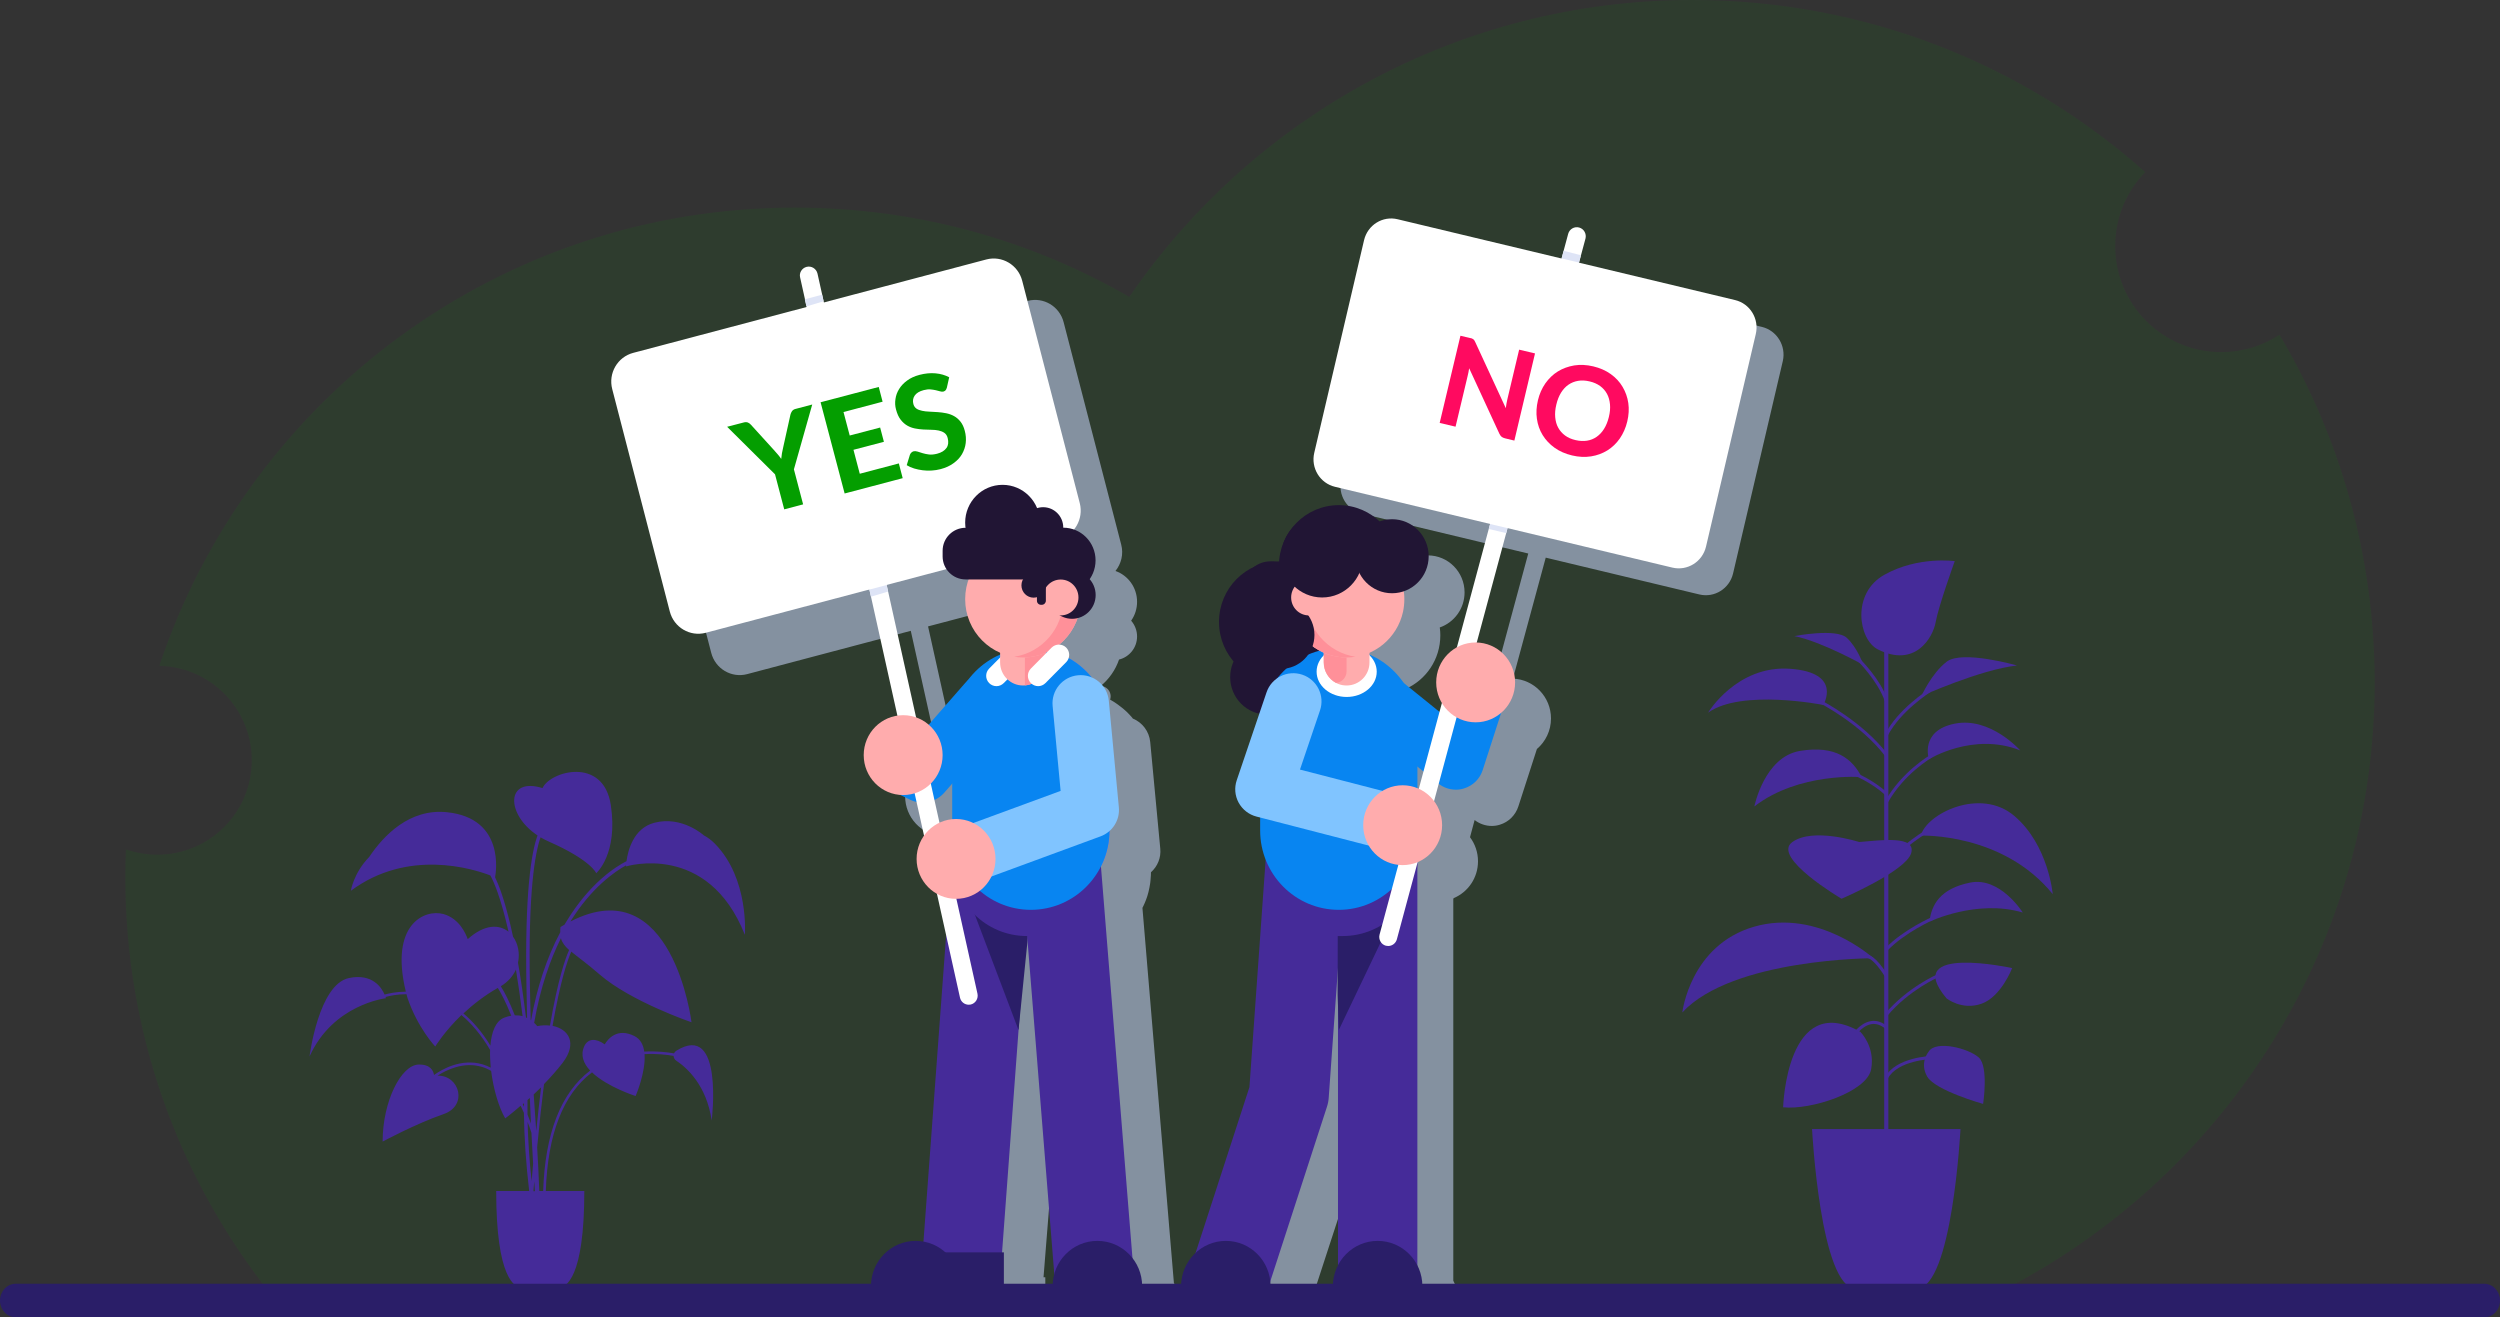 <?xml version="1.0" encoding="utf-8"?>
<!-- Generator: Adobe Illustrator 25.4.1, SVG Export Plug-In . SVG Version: 6.00 Build 0)  -->
<svg version="1.1" id="Ñëîé_1" xmlns="http://www.w3.org/2000/svg" xmlns:xlink="http://www.w3.org/1999/xlink" x="0px" y="0px"
	 viewBox="0 0 2661.2 1402.4" style="enable-background:new 0 0 2661.2 1402.4;" xml:space="preserve">
<rect x="0" y="0" width="2661.2" height="1402.4" fill="#333333" stroke="none"/>
<style type="text/css">
	.st0{opacity:9.000000e-02;fill:#049E00;}
	.st1{opacity:0.6;fill:#BEC9ED;}
	.st2{fill:#FFFFFF;}
	.st3{fill:#452B99;}
	.st4{fill:#596FFF;}
	.st5{fill:#2A1E68;}
	.st6{fill:#0885F1;}
	.st7{fill:#FFACAD;}
	.st8{fill:#FF9099;}
	.st9{fill:#211534;}
	.st10{fill:#80C4FF;}
	.st11{fill:#DEE4F6;}
	.st12{fill:#FF0A60;}
	.st13{fill:#049E00;}
</style>
<g>
	<g>
		<path class="st0" d="M167.5,909.8c55.5,0,100.5-45,100.5-100.5c0-54.8-43.9-99.3-98.4-100.5C263.9,425.3,531.2,221,846.3,221
			c129.6,0,251.1,34.6,355.8,95C1333,125.2,1552.6,0,1801.4,0c185.1,0,354,69.2,482.2,183.2c-19.8,20.3-32,48.1-32,78.7
			c0,62.3,50.5,112.9,112.9,112.9c22.9,0,44.2-6.8,62-18.5c64.3,108.4,101.3,235,101.3,370.2c0,278.6-156.8,520.5-387,642.4H281.4
			c-92.8-120.4-148-271.2-148-434.9c0-10,0.2-19.9,0.6-29.8C144.5,907.7,155.8,909.8,167.5,909.8z"/>
		<path class="st1" d="M1259.9,1395.7c0-11.3-3.9-21.7-10.3-29.9l-33.5-399.4c0.1-0.2,0.2-0.4,0.3-0.6c0.2-0.5,0.5-0.9,0.7-1.4
			c0.5-1.1,1-2.2,1.5-3.3c0.1-0.3,0.3-0.7,0.4-1c0.3-0.8,0.7-1.7,1-2.5c0.2-0.5,0.3-0.9,0.5-1.4c0.3-0.8,0.5-1.5,0.8-2.3
			c0.1-0.5,0.3-0.9,0.4-1.4c0.2-0.8,0.5-1.6,0.7-2.5c0.1-0.4,0.2-0.8,0.3-1.2c0.3-1.2,0.6-2.5,0.8-3.7c0-0.2,0.1-0.3,0.1-0.5
			c0.2-1.1,0.4-2.2,0.6-3.4c0.1-0.4,0.1-0.9,0.2-1.3c0.1-0.9,0.2-1.8,0.3-2.7c0.1-0.5,0.1-0.9,0.1-1.4c0.1-0.9,0.2-1.8,0.2-2.7
			c0-0.4,0.1-0.8,0.1-1.2c0.1-1.1,0.1-2.2,0.1-3.4c7-6.2,10.9-15.5,9.9-25.2l-10.7-113.4c-1.1-11.5-8.5-20.9-18.5-25
			c-0.2-0.3-0.4-0.5-0.6-0.8c-0.3-0.4-0.6-0.7-0.9-1.1c-0.5-0.6-1-1.1-1.5-1.6c-0.3-0.3-0.6-0.6-0.8-0.9c-1.9-2-3.8-3.9-5.9-5.6
			c-0.2-0.2-0.4-0.4-0.7-0.6c-0.6-0.5-1.3-1.1-2-1.6c-0.3-0.2-0.5-0.4-0.8-0.6c-0.7-0.5-1.4-1.1-2.1-1.6c-0.2-0.1-0.4-0.3-0.5-0.4
			c-2.4-1.8-5-3.4-7.6-4.9c-0.1,0-0.2-0.1-0.2-0.1c-0.2-0.1-0.4-0.2-0.6-0.4c1.3-3.8,0.4-8.2-2.7-11.3c-2-2-4.7-3.1-7.3-3.2
			c8.9-7.3,15.7-17,19.5-28.1c11-2.7,19.2-12.7,19.2-24.6c0-6.4-2.4-12.3-6.3-16.8c4-5.7,6.3-12.6,6.3-20.1c0-15.2-9.6-28.1-23-32.8
			c6.1-7.6,8.8-17.9,6.1-28.1l-61.3-236.8c-4.4-16.9-21.5-27-38.2-22.6L921.1,366l-6.8-30.6c-1.2-5.3-6.5-8.5-11.7-7.1h0
			c-4.9,1.3-8,6.3-6.8,11.2l5.2,23.2l-0.1,0l1.7,7.6l0.1,0l0.1,0.5l-184.6,48.8c-16.7,4.4-26.7,21.7-22.4,38.6l61.3,236.8
			c4.4,16.9,21.5,27,38.2,22.6l174.2-46.1l0,0l0,0l1.7,7.6l0,0l28.1,126.6c-20.3,3-35.8,20.7-35.8,42c0,22.3,17.1,40.6,38.7,42.3
			l10.9,5.3c2.1,1,4.4,1.8,6.6,2.3l8,35.9c-4.9,7-7.8,15.5-7.8,24.7c0,15.9,8.7,29.8,21.5,37.1l9.9,44.6l-24.2,308.2
			c-2.7-0.5-5.5-0.7-8.3-0.7c-26.3,0-47.6,21.6-47.6,48.2h52.4v0h84.5v0h4.6v-36h-1.9l17.5-219.1l9.6-95l28.5,337
			c-1.2,4.2-1.8,8.5-1.8,13.1h2.8v0h84.5v0H1259.9z M1048.8,888.3l8.9-10.2v38c-4.8,0.5-9.4,1.8-13.6,3.8l-5.4-24.1
			C1042.5,894.1,1046,891.5,1048.8,888.3z M1051.6,650c4.4,6.6,11.9,11,20.5,11h3.1c-2.3,6.6-3.6,13.6-3.6,21
			c0,25.6,15.3,47.5,37.1,57.1v2c-13.5,5.8-25.1,15-33.8,26.6c-1.2,1-2.3,2.1-3.3,3.2l-39,44.6c-3.9-3.3-8.5-6-13.4-7.7l-31.3-141
			L1051.6,650z"/>
		<path class="st2" d="M1127,574.2l-375.8,99.4c-16.7,4.4-33.8-5.7-38.2-22.6l-61.3-236.8c-4.4-16.9,5.6-34.2,22.4-38.6l375.8-99.4
			c16.7-4.4,33.8,5.7,38.2,22.6l61.3,236.8C1153.7,552.5,1143.7,569.8,1127,574.2z"/>
		<path class="st3" d="M761.1,898.2c-3.8-3.9-7.8-6.8-11.9-9l0,0c0,0-23.2-21.1-52.6-13.4c-22.4,5.8-28.2,29.8-29.7,40.9
			c-11.4,5.8-39.2,23.2-64.2,64.6c-0.6,1-1.2,2-1.8,3c-1.4,0.8-2.8,1.6-4.3,2.5c-0.2,2-0.3,3.9-0.2,5.6
			c-14.3,26.8-24.7,58.2-31.1,93.7c-0.1-0.1-0.3-0.2-0.4-0.3c-0.3-11.4-0.6-23.2-0.8-35.4c-2-100.9,5.4-142.3,11.3-159.1
			c2.7,1.6,5.5,3,8.5,4.4c45.3,19.9,50.8,33.8,50.8,33.8s23.4-20.4,15.5-72.5c-7.9-52.1-64.6-36.1-72.7-18.1
			c-39.3-12.2-39.3,27.9-5.3,50.4c-6.5,17.9-13.7,60.3-11.8,161.1c0.2,11.5,0.5,22.5,0.7,33.2c-0.4-0.2-0.8-0.4-1.2-0.5
			c-2.8-22.7-5.6-42-8.5-58.3c2.2-10.1,0-20.4-5.3-27.8c-0.9-4.3-1.8-8.3-2.7-12.1c-6.4-27.1-12.3-42.6-16.4-51.1
			c0.8-4,11.1-62.7-51.1-69.2c-40.1-4.2-67.7,25-82.8,47.5c-16.8,17.3-19.6,36.1-19.6,36.1c60.7-45.1,129.7-23.5,148.5-16.3
			c3.9,7.2,10.7,23.1,18.2,55c0.4,1.6,0.7,3.2,1.1,4.9c-9.8-7.9-25.4-8.3-43.4,7.9c-2.2-6.2-9.2-22-25.8-26.7
			c-20.2-5.6-57.5,11-40.1,82.6c-10.4,0.1-18.4,1.9-22.6,3.1c-3.2-7.5-13.1-22.8-37.9-17.6c-32.4,6.7-42,83.5-42,83.5
			c25-55.6,81.3-62,81.3-62s-0.1-0.5-0.4-1.3c4.1-1.2,12.1-3,22.3-3c0.3,1.2,0.7,2.5,1,3.8c10.9,32.2,29.6,51.9,29.6,51.9
			s9.5-15.7,27.9-33.5c10.4,8.7,20.8,20.7,30.5,37.1c-0.2,6,0.1,12.4,0.7,18.9c-2.9-1.5-5.9-2.7-9-3.6c-22.4-6.5-43,5.4-51.4,11.4
			c-0.7-4.5-3.8-11.4-16.4-11.1c-18.5,0.4-38.3,39-38.3,82c0,0,35.2-19,65-29.3c26-9,17-41.3-6.5-40.9c9.1-5.9,27.4-15.1,46.9-9.4
			c3.5,1,6.9,2.5,10.1,4.3c2.4,19.4,8.2,39,15,50.6c0,0,6.8-5.1,16.4-13.4c1.2,2.4,2.4,4.9,3.5,7.5c0.3,26.3,2.2,54.1,5.6,83.2
			h-35.1c0,92.6,19.4,103.4,28.4,103.4c9,0,18.5,0,18.5,0s9.6,0,18.5,0c9,0,28.4-10.8,28.4-103.4H581c2-60.6,18.5-103.1,49.2-126.3
			c16.2,15.6,46.4,25.2,46.4,25.2s11-25.3,9.5-44.6c12.7-0.7,23.7,0.6,30.9,1.9c0.1,1.9,1,3.8,2.8,5c11.6,7.7,32.3,26.4,37.8,63.8
			c0,0,13.2-105.9-37.7-74.3c-1.1,0.7-1.9,1.7-2.4,2.8c-7.4-1.3-18.7-2.6-31.7-1.9c-1-7.2-4.1-13.4-10.6-16.6
			c-17.9-8.9-27.7,2.6-31.5,8.9c-9.6-6.9-18-6.3-21.8,2.1c-4.3,9.6-0.7,18.3,6.3,25.8c-31.2,23.8-48,66.9-50,128.2h-2.9h-1.2
			c-0.7-16.3-1.4-31.8-2.3-46.6c2.4-25.2,4.8-47.5,7.3-67.2c6.9-7.1,13.8-14.8,19.8-22.6c16.3-21.5,6-36-10.7-39.4
			c8.3-47.9,15.9-69.9,19.9-79c6.7,5.6,16.6,12.5,30.3,24.4c33.1,28.7,97.7,50.8,97.7,50.8S716,924.9,607.2,980.9
			c22.5-36.3,47.5-53.3,59.3-59.8c-0.1,0.8-0.1,1.2-0.1,1.2s87-26.9,126.5,72.8C792.9,995.1,797.6,935.5,761.1,898.2z M569.4,1268
			h-1.6c0.3-3.6,0.6-7.1,0.9-10.6C568.9,1261.1,569.1,1264.7,569.4,1268z M561.5,1171c0.8-0.7,1.7-1.5,2.5-2.3
			c0.4,9.6,0.8,18.7,1.2,27.3c-1.2-3.3-2.4-6.5-3.7-9.6C561.4,1181.3,561.4,1176.1,561.5,1171z M556.3,1081.7
			c-2.5-0.7-5.3-1-8.3-0.9c-5.8-14.8-10.9-24.6-14.9-31c7.8-4.7,13.1-11,16.1-17.7C551.6,1046.4,553.9,1062.8,556.3,1081.7z
			 M493.3,1078.8c9.8-9.2,22.1-18.9,36.6-27.2c3.8,6.1,8.7,15.4,14.3,29.6c-2.4,0.4-4.8,1-7.5,2.1c-9,3.5-13.5,15.1-14.7,29.7
			C512.9,1098.1,503.1,1087,493.3,1078.8z M557.8,1174.3c0,1.3,0,2.6,0,3.9c-0.4-0.9-0.9-1.8-1.3-2.7
			C556.9,1175.1,557.4,1174.7,557.8,1174.3z M565.7,1205.8c0.6,12.1,1.2,23.1,1.8,33c-0.5,6-1.1,12.2-1.6,18.5
			c-2.4-22.5-3.8-43.5-4.3-63.1C563.1,1197.9,564.4,1201.8,565.7,1205.8z M568.1,1165c2.6-2.4,5.2-5,7.9-7.6
			c-1.7,14.2-3.5,29.6-5.2,46.5C569.9,1190.2,569,1177.3,568.1,1165z M585.4,1091.7c-4.3-0.5-8.9-0.4-13.5,0.6
			c-0.8-1-1.9-2.2-3.3-3.5c6.7-38.3,17.3-67.7,28.5-90.1c1.3,4.8,4.1,8.4,8.7,12.6C601.8,1020.2,594,1042.1,585.4,1091.7z"/>
		<g>
			<path class="st3" d="M2044.7,889.5c0,0,87.2-3.4,140.4,62.3c0,0-4.5-52.3-40.8-83.2C2108.1,837.6,2050.4,866.3,2044.7,889.5z"/>
			<path class="st3" d="M1994.2,1020c0,0-149.8,0-203.4,57.7c0,0,8.3-71.7,76.6-91.3C1935.7,966.8,1994.2,1020,1994.2,1020z"/>
			<path class="st3" d="M2053.3,808.2c0,0,47.2-29.3,97.2-9.4c0,0-31.8-36-69.6-28.5C2043.1,777.8,2053.3,808.2,2053.3,808.2z"/>
			<path class="st3" d="M1940.8,750.4c0,0-86.9-17.3-122.6,8.2c0,0,30.6-50.7,87.2-46.7S1940.8,750.4,1940.8,750.4z"/>
			<path class="st3" d="M2045.3,741c0,0,62.7-28.3,101.8-32.6c0,0-58.2-16.7-74.8-4.1C2055.8,717,2045.3,741,2045.3,741z"/>
			<path class="st3" d="M1983.5,707.8c0,0-44.7-25-73.4-30.7c0,0,44.2-8.6,55.7,1.8C1977.3,689.4,1983.5,707.8,1983.5,707.8z"/>
			<path class="st3" d="M2053.9,981.1c0,0,50.7-24.3,99.3-9.7c0,0-24.1-38.4-56-31.9C2065.2,945.9,2055.9,963.2,2053.9,981.1z"/>
			<path class="st3" d="M1981.7,827.2c0,0-66.5-5.5-114.2,31.2c0,0,10.5-52.8,48.7-59.1S1972,808.2,1981.7,827.2z"/>
			<path class="st3" d="M1980.2,1098.3c0,0,16.1,15.6,11.6,39.9c-4.5,24.3-64.3,43.6-93.7,40.5
				C1898.1,1178.7,1901.8,1053.9,1980.2,1098.3z"/>
			<path class="st3" d="M2072,1062.7c0,0,16.4,13.2,37.4,5.7c20.9-7.5,32.5-37.9,32.5-37.9S2023.2,1004.6,2072,1062.7z"/>
			<path class="st3" d="M2052.9,1119.6c0,0-10,11.9-1.3,26.6c8.7,14.7,59.4,28.9,59.4,28.9s6-39.4-4.5-49.3
				C2095.9,1116,2060.4,1106.8,2052.9,1119.6z"/>
			<path class="st3" d="M1979,896.3c23.2-1.9,61-7.2,55.4,11.9c-5.6,19.1-74.1,48.5-74.1,48.5s-74.7-44-52.6-60.2
				C1929.7,880.3,1979,896.3,1979,896.3z"/>
			<path class="st3" d="M1998.8,691.2c-20.4-10.4-28.5-59.7,7.3-79.5c35.8-19.9,74.7-14.4,74.7-14.4s-17.3,47.9-20.3,64.9
				C2057.5,679,2038.4,711.3,1998.8,691.2z"/>
			<g>
				<rect x="2005.7" y="686.9" class="st3" width="4.4" height="541.2"/>
			</g>
			<g>
				<path class="st3" d="M2006.6,804.7c-26.2-34.4-69.9-56.5-70.3-56.7l1.5-2.9c0.4,0.2,44.7,22.7,71.4,57.7L2006.6,804.7z"/>
			</g>
			<g>
				<path class="st3" d="M2009.4,1148.3l-2.9-1.5c11.5-21.5,48.5-22.7,50.1-22.8l0.1,3.3C2056.3,1127.3,2019.9,1128.5,2009.4,1148.3
					z"/>
			</g>
			<g>
				<path class="st3" d="M1973.1,1105.2l-2.8-1.7c0.3-0.6,8.5-14.3,21-16.5c6-1.1,12,0.8,17.7,5.5l-2.1,2.5c-4.9-4-10-5.7-15-4.8
					C1980.9,1092.2,1973.2,1105.1,1973.1,1105.2z"/>
			</g>
			<g>
				<path class="st3" d="M2006.5,1039.5c-12.1-19-18-19.5-18.1-19.5c0.1,0,0.1,0,0.1,0l-0.2-3.3c1.2-0.1,7.9,0.5,21,21
					L2006.5,1039.5z"/>
			</g>
			<g>
				<path class="st3" d="M2009.2,1081.1l-2.5-2.1c23.8-28.1,55.4-41.7,55.7-41.9l1.3,3C2063.4,1040.2,2032.4,1053.6,2009.2,1081.1z"
					/>
			</g>
			<g>
				<path class="st3" d="M2009.4,783.2l-2.9-1.5c14-27.1,45.5-47,46.8-47.9l1.7,2.8C2054.7,736.8,2023,756.9,2009.4,783.2z"/>
			</g>
			<g>
				<path class="st3" d="M2009.4,854.6l-2.9-1.6c18.1-31.9,47.9-49.1,48.2-49.3l1.6,2.8C2056,806.6,2027,823.4,2009.4,854.6z"/>
			</g>
			<g>
				<path class="st3" d="M2006.8,846.3c-14.2-13.2-33.8-21.3-34-21.4l1.2-3c0.8,0.3,20.4,8.4,35,22L2006.8,846.3z"/>
			</g>
			<g>
				<path class="st3" d="M2009.4,926.1l-2.9-1.5c13.2-24.9,46.8-42.9,48.2-43.7l1.5,2.9C2055.9,884,2022.1,902.1,2009.4,926.1z"/>
			</g>
			<g>
				<path class="st3" d="M2009.1,1011.9l-2.4-2.3c19.5-20.3,50.3-33.6,50.6-33.8l1.3,3C2058.4,979,2028.2,992.1,2009.1,1011.9z"/>
			</g>
			<path class="st3" d="M2086.9,1201.9h-79h-79c0,0,8.8,169.8,46.7,169.8h32.3h32.3C2078.1,1371.7,2086.9,1201.9,2086.9,1201.9z"/>
			<g>
				<path class="st3" d="M2006.4,746.4c-8-22.2-28.8-42.7-29-42.9l2.3-2.3c0.9,0.9,21.6,21.2,29.8,44.1L2006.4,746.4z"/>
			</g>
		</g>
		<path class="st1" d="M1875.6,348l-359.1-86c-16-3.8-32,6.2-35.8,22.3l-53,226.3c-3.8,16.2,6.1,32.4,22.1,36.2l177,42.4l-37.3,138
			c-13.4,7.1-22.5,21.3-22.5,37.6c0,8.2,2.3,15.9,6.3,22.4l-2.5,9.3l-38.4-31c-9-13.2-21.6-23.8-36.3-30.1v-2
			c21.8-9.5,37.1-31.5,37.1-57.1c0-2.9-0.2-5.7-0.6-8.4c15.3-5.3,26.4-20,26.4-37.3c0-21.8-17.5-39.4-39-39.4
			c-4.6,0-9.1,0.8-13.2,2.3c-11.4-10.8-26.7-17.4-43.5-17.4c-33.7,0-61.3,26.4-63.6,59.9c-0.1,0-0.1,0-0.2,0c-1.7,0-3.5,0.1-5.2,0.2
			c-1.2-0.1-2.4-0.2-3.6-0.2c-6.4,0-12.3,2.1-17.1,5.6c-22.3,10-37.8,32.6-37.8,58.9c0,16.1,5.9,30.8,15.5,42.1
			c-2.3,5.1-3.6,10.8-3.6,16.7c0,19.1,13.3,35.1,31.1,39l-23.9,70.5c-2.7,8-2,16.7,2,24.2c4,7.4,10.8,12.8,18.9,14.9l3.8,1v13.5
			c0,11.3,2.2,22,6.1,31.9l-17.2,241.4l-50.2,153.7c-9.6,8.8-15.7,21.6-15.7,35.7h85.8l6.6,2.2l0.7-2.2h2.3c0-2-0.1-3.9-0.4-5.8
			l52.8-161.9c1.1-3.3,1.8-6.8,2-10.3l9.8-137.8l0,28.5l0.3,10.6v254.9c-3.4,6.6-5.4,14.2-5.4,22.2h5.4v0h84.5v0h5.4
			c0-8-1.9-15.6-5.4-22.2V957.2l0.3-1.1c15.3-6.4,26-21.5,26-39.3c0-9.6-3.2-18.5-8.5-25.6l4.9-18.3c5.3,4.1,11.7,6.3,18.2,6.3
			c2.9,0,5.8-0.4,8.6-1.3c9.4-2.8,16.8-10.2,19.8-19.6l19.7-61c9.2-7.8,15-19.5,15-32.5c0-22.9-18-41.6-40.5-42.4l34.9-128.8
			l163.6,39.2c16,3.8,32-6.2,35.8-22.3l53-226.3C1901.4,368.1,1891.5,351.9,1875.6,348z"/>
		<path class="st4" d="M1123.2,694.3c-33.6,11-57.9,42.9-57.9,80.5v109c0,37.6,24.3,69.5,57.9,80.5c33.6-11,57.9-42.9,57.9-80.5
			v-109C1181.1,737.2,1156.8,705.3,1123.2,694.3z"/>
		<polygon class="st3" points="1064,1369.1 979.5,1369.1 1016.1,874.6 1100.7,874.6 		"/>
		<polygon class="st5" points="1094.3,996.4 1098.3,977.7 1034.2,964.4 1084.2,1096.5 		"/>
		<path class="st3" d="M1013.6,895.6h99.7v100.8h-20.1c-43.9,0-79.6-35.6-79.6-79.6V895.6z"/>
		<g>
			<path class="st6" d="M982.1,854.4c-4.4,0-8.9-1-13.1-3l-28.4-13.8c-14.9-7.2-21.2-25.2-13.9-40.2c7.2-14.9,25.2-21.2,40.2-13.9
				l7.8,3.8l52.9-60.5c10.9-12.5,29.9-13.8,42.4-2.9c12.5,10.9,13.8,29.9,2.9,42.4l-68,77.8C998.8,850.8,990.5,854.4,982.1,854.4z"
				/>
		</g>
		<polygon class="st3" points="1207.9,1369.1 1123.3,1369.1 1083.6,874.6 1168.1,874.6 		"/>
		<g>
			<g>
				<path class="st6" d="M1097.3,968.5c-46.2,0-83.7-37.9-83.7-84.7v-109c0-46.8,37.5-84.7,83.7-84.7c46.2,0,83.7,37.9,83.7,84.7
					v109C1181.1,930.6,1143.6,968.5,1097.3,968.5z"/>
			</g>
		</g>
		<g>
			<path class="st2" d="M1060.7,730.4c-2.8,0-5.6-1.1-7.7-3.2c-4.3-4.3-4.3-11.2-0.1-15.5l22.1-22.3c4.3-4.3,11.2-4.3,15.5-0.1
				c4.3,4.3,4.3,11.2,0.1,15.5l-22.1,22.3C1066.3,729.3,1063.5,730.4,1060.7,730.4z"/>
		</g>
		<g>
			<g>
				<path class="st7" d="M1113.3,686.6v18.5c0,12.9-9.8,23.5-22.3,24.5c-0.7,0.1-1.3,0.1-2,0.1c-13.5,0-24.4-11-24.4-24.6v-18.5
					c0-13.6,10.9-24.6,24.4-24.6C1102.4,662,1113.3,673,1113.3,686.6z"/>
			</g>
		</g>
		<path class="st8" d="M1113.3,690.2v14.9c0,12.9-9.8,23.5-22.3,24.5v-39.4H1113.3z"/>
		<ellipse class="st7" cx="1088.9" cy="637.8" rx="61.5" ry="62.1"/>
		<path class="st8" d="M1088.9,575.7c-3.2,0-6.3,0.3-9.3,0.8c29.5,4.5,52.2,30.2,52.2,61.3s-22.6,56.8-52.2,61.3
			c3,0.5,6.1,0.8,9.3,0.8c33.9,0,61.5-27.8,61.5-62.1C1150.4,603.5,1122.9,575.7,1088.9,575.7z"/>
		<g>
			<path class="st2" d="M1105.1,730.4c-2.8,0-5.6-1.1-7.7-3.2c-4.3-4.3-4.3-11.2-0.1-15.5l22.1-22.3c4.3-4.3,11.2-4.3,15.5-0.1
				c4.3,4.3,4.3,11.2,0.1,15.5l-22.1,22.3C1110.7,729.3,1107.9,730.4,1105.1,730.4z"/>
		</g>
		<path class="st5" d="M974.7,1320.9c-26.3,0-47.6,21.6-47.6,48.2h95.3C1022.3,1342.5,1001,1320.9,974.7,1320.9z"/>
		<path class="st5" d="M1168.1,1320.9c-26.3,0-47.6,21.6-47.6,48.2h95.3C1215.8,1342.5,1194.5,1320.9,1168.1,1320.9z"/>
		<ellipse class="st9" cx="1131.8" cy="596.5" rx="34.4" ry="34.8"/>
		<path class="st9" d="M1116.1,616.8h-88.2c-13.6,0-24.5-11-24.5-24.5v-6c0-13.6,11-24.5,24.5-24.5h88.2V616.8z"/>
		<ellipse class="st9" cx="1110.4" cy="561.5" rx="21.4" ry="21.6"/>
		<ellipse class="st9" cx="1141.2" cy="633.4" rx="25.1" ry="25.3"/>
		<ellipse class="st7" cx="1129.1" cy="636" rx="18.9" ry="19.1"/>
		<g>
			<path class="st10" d="M1019.2,944.4c-12.2,0-23.7-7.5-28.2-19.7c-5.7-15.6,2.2-32.9,17.8-38.6l120.2-44.2l-8.5-90.4
				c-1.6-16.5,10.6-31.2,27.1-32.7c16.5-1.5,31.2,10.6,32.7,27.1l10.7,113.4c1.3,13.6-6.7,26.3-19.5,31l-141.9,52.2
				C1026.1,943.8,1022.6,944.4,1019.2,944.4z"/>
		</g>
		<path class="st9" d="M1109,643.8h-0.9c-2.4,0-4.3-1.9-4.3-4.3v-22.7h9.5v22.7C1113.3,641.8,1111.4,643.8,1109,643.8z"/>
		<rect x="992.2" y="1333.1" class="st5" width="76.4" height="36"/>
		<ellipse class="st9" cx="1100.3" cy="623.1" rx="13" ry="13.1"/>
		<path class="st2" d="M858.5,284.1L858.5,284.1c-4.9,1.3-8,6.3-6.8,11.2l170.2,766.7c1,4.5,4.9,7.5,9.3,7.5c0.7,0,1.4-0.1,2.1-0.2
			c5.1-1.2,8.3-6.3,7.2-11.5L870.2,291.2C869,286,863.7,282.7,858.5,284.1z"/>
		<ellipse class="st7" cx="961.4" cy="803.8" rx="42" ry="42.5"/>
		<ellipse class="st7" cx="1017.7" cy="914.3" rx="42" ry="42.5"/>
		<ellipse class="st9" cx="1067.2" cy="556.3" rx="39.8" ry="40.2"/>
		<g>
			<path class="st3" d="M1349.9,1371l-80.8-26.3l60.9-187.5l18.2-255.2l84.8,6l-18.6,260.4c-0.2,3.4-0.9,6.8-2,10.1L1349.9,1371z"/>
		</g>
		<ellipse class="st9" cx="1425.1" cy="602.1" rx="63.7" ry="64.4"/>
		<ellipse class="st9" cx="1361.3" cy="662" rx="63.7" ry="64.4"/>
		<ellipse class="st9" cx="1349" cy="720.8" rx="39.5" ry="39.9"/>
		
			<rect x="1424.3" y="874.6" transform="matrix(-1 -1.224647e-16 1.224647e-16 -1 2933.059 2243.674)" class="st3" width="84.5" height="494.4"/>
		<polygon class="st5" points="1423.9,1059.2 1424,977.7 1488.2,964.4 1425.1,1096.5 		"/>
		<path class="st3" d="M1508.8,895.6h-99.7v100.8h20.1c43.9,0,79.6-35.6,79.6-79.6V895.6z"/>
		<g>
			<path class="st6" d="M1549.8,840.6c-6.8,0-13.5-2.3-18.9-6.7l-79.3-64c-12.9-10.4-14.9-29.4-4.5-42.3
				c10.4-12.9,29.4-14.9,42.3-4.5l45.2,36.5l12.6-39.2c5.1-15.8,22-24.5,37.8-19.4c15.8,5.1,24.5,22,19.4,37.8l-26.1,80.9
				c-3,9.4-10.5,16.8-20,19.6C1555.5,840.2,1552.7,840.6,1549.8,840.6z"/>
		</g>
		<g>
			<path class="st6" d="M1425.1,968.5c46.2,0,83.7-37.9,83.7-84.7v-109c0-46.8-37.5-84.7-83.7-84.7s-83.7,37.9-83.7,84.7v109
				C1341.3,930.6,1378.8,968.5,1425.1,968.5z"/>
		</g>
		<ellipse class="st2" cx="1433.5" cy="715" rx="32" ry="26.9"/>
		<g>
			<g>
				<path class="st7" d="M1409.1,686.6v18.5c0,9.5,5.3,17.7,13,21.8c2.8,1.5,6,2.5,9.3,2.7c0.7,0.1,1.3,0.1,2,0.1
					c13.5,0,24.4-11,24.4-24.6v-18.5c0-13.6-10.9-24.6-24.4-24.6c-11.5,0-21.1,8.1-23.7,18.9
					C1409.3,682.7,1409.1,684.6,1409.1,686.6z"/>
			</g>
		</g>
		<path class="st8" d="M1409.1,680.9v24.2c0,9.5,5.3,17.7,13,21.8c6.3-0.4,11.3-5.8,11.3-12.3v-33.7H1409.1z"/>
		<path class="st7" d="M1494.9,637.8c0,4.6-0.5,9.1-1.4,13.4c-6.1,27.9-30.6,48.7-60,48.7c-7.4,0-14.6-1.3-21.2-3.8
			c-23.5-8.7-40.3-31.6-40.3-58.3c0-34.3,27.5-62.1,61.5-62.1S1494.9,603.5,1494.9,637.8z"/>
		<path class="st8" d="M1433.5,575.7c3.2,0,6.3,0.3,9.3,0.8c-29.5,4.5-52.2,30.2-52.2,61.3s22.6,56.8,52.2,61.3
			c-3,0.5-6.1,0.8-9.3,0.8c-33.9,0-61.5-27.8-61.5-62.1C1372,603.5,1399.5,575.7,1433.5,575.7z"/>
		<path class="st5" d="M1466.5,1320.9c26.3,0,47.6,21.6,47.6,48.2h-95.3C1418.9,1342.5,1440.2,1320.9,1466.5,1320.9z"/>
		<path class="st5" d="M1304.9,1320.9c26.3,0,47.6,21.6,47.6,48.2h-95.3C1257.3,1342.5,1278.6,1320.9,1304.9,1320.9z"/>
		<ellipse class="st9" cx="1352.5" cy="627.3" rx="29.4" ry="29.8"/>
		<ellipse class="st9" cx="1363.5" cy="675.9" rx="35.7" ry="36.1"/>
		<ellipse class="st7" cx="1393.3" cy="636" rx="18.9" ry="19.1"/>
		<ellipse class="st9" cx="1481.8" cy="592.1" rx="39" ry="39.4"/>
		<g>
			<path class="st10" d="M1493.1,908.5c-2.5,0-5-0.3-7.5-1l-148.2-38.3c-8.1-2.1-14.9-7.5-18.9-14.8c-4-7.4-4.7-16-2-23.9l31.7-93.5
				c5.3-15.7,22.4-24.1,38.1-18.8c15.7,5.3,24.2,22.4,18.8,38.1l-21.3,62.9l116.8,30.2c16.1,4.2,25.7,20.6,21.6,36.6
				C1518.7,899.5,1506.5,908.5,1493.1,908.5z"/>
		</g>
		<path class="st2" d="M1780.2,604.2l-359.1-86c-16-3.8-25.9-20-22.1-36.2l53-226.3c3.8-16.2,19.8-26.2,35.8-22.3l359.1,86
			c16,3.8,25.9,20,22.1,36.2l-53,226.3C1812.2,598,1796.2,608,1780.2,604.2z"/>
		<g>
			<path class="st2" d="M1477.7,1007c-0.8,0-1.7-0.1-2.5-0.3c-5.1-1.4-8-6.7-6.7-11.8l200.8-746c1.4-5.1,6.6-8.1,11.7-6.7
				c5.1,1.4,8,6.7,6.7,11.8l-200.8,746C1485.7,1004.2,1481.9,1007,1477.7,1007z"/>
		</g>
		<ellipse class="st7" cx="1570.8" cy="726.4" rx="42" ry="42.5"/>
		<ellipse class="st7" cx="1493.1" cy="878.4" rx="42" ry="42.5"/>
		<polygon class="st11" points="1662.3,275.1 1680.8,279.5 1682.9,271.7 1664.5,267 		"/>
		<polygon class="st11" points="1586.2,557.8 1584.8,563.1 1603.3,567.5 1604.7,562.2 		"/>
		<polygon class="st11" points="925.4,627.6 943.8,622.7 945.3,629.7 927.1,635.2 		"/>
		<polygon class="st11" points="856.7,318.6 875.1,313.7 876.7,320.7 858.4,326.2 		"/>
		<ellipse class="st9" cx="1407.4" cy="592.1" rx="43.4" ry="43.9"/>
		<g>
			<path class="st12" d="M1566.8,360.3c0.6,0.2,1,0.5,1.5,0.8c0.4,0.3,0.8,0.8,1.1,1.2c0.3,0.5,0.7,1.1,1,1.9l32.5,70.3
				c0.2-1.7,0.5-3.3,0.7-4.8c0.3-1.6,0.6-3,0.9-4.4l12.6-53.1l16.9,4L1612,469l-9.9-2.4c-1.5-0.4-2.7-0.9-3.6-1.6
				c-0.9-0.7-1.7-1.8-2.4-3.2l-32.2-69.8c-0.2,1.5-0.5,3-0.8,4.5c-0.3,1.4-0.6,2.8-0.9,4l-12.8,53.7l-16.9-4l22.1-92.8l10.1,2.4
				C1565.6,359.9,1566.3,360.1,1566.8,360.3z"/>
			<path class="st12" d="M1732.2,448.6c-1.6,6.8-4.3,12.8-7.9,18.1c-3.7,5.3-8.1,9.5-13.2,12.7c-5.2,3.2-11,5.4-17.4,6.4
				c-6.4,1-13.2,0.7-20.3-1c-7.1-1.7-13.3-4.4-18.6-8.2c-5.3-3.8-9.5-8.3-12.7-13.5s-5.2-11-6.1-17.3c-0.9-6.3-0.5-12.9,1.1-19.7
				c1.6-6.8,4.3-12.8,7.9-18c3.7-5.2,8.1-9.5,13.3-12.7c5.2-3.2,11-5.3,17.4-6.4c6.4-1,13.2-0.7,20.3,1c7.1,1.7,13.3,4.4,18.6,8.2
				c5.3,3.8,9.5,8.3,12.6,13.6c3.1,5.2,5.2,11,6.1,17.3C1734.2,435.3,1733.8,441.8,1732.2,448.6z M1712.6,443.9
				c1.2-4.9,1.6-9.4,1.2-13.5c-0.4-4.2-1.4-7.9-3.2-11.2c-1.8-3.3-4.2-6-7.3-8.3c-3.1-2.2-6.8-3.9-11.2-4.9c-4.3-1-8.4-1.3-12.2-0.6
				c-3.8,0.6-7.2,2-10.3,4.1c-3.1,2.1-5.7,5-7.9,8.5c-2.2,3.6-3.9,7.8-5,12.6c-1.2,4.9-1.6,9.4-1.2,13.6c0.4,4.2,1.4,7.9,3.2,11.1
				c1.8,3.3,4.2,6,7.3,8.3c3.1,2.3,6.8,3.9,11.2,4.9c4.3,1,8.4,1.2,12.2,0.6c3.8-0.6,7.2-2,10.2-4.1c3-2.1,5.7-4.9,7.9-8.5
				C1709.7,453,1711.4,448.8,1712.6,443.9z"/>
		</g>
		<g>
			<path class="st13" d="M845.1,499.6l9.8,37.3l-20.1,5.3l-9.8-37.3l-51-50.6l17.7-4.6c1.7-0.5,3.2-0.4,4.5,0.1
				c1.3,0.6,2.4,1.4,3.3,2.5l24,26.4c1.6,1.8,3.1,3.4,4.4,5c1.3,1.6,2.6,3.1,3.7,4.8c0.3-3.8,1-7.9,2.1-12.4l7.7-34.7
				c0.3-1.2,0.8-2.4,1.6-3.6c0.8-1.2,2.1-2.1,3.8-2.5l17.8-4.7L845.1,499.6z"/>
			<path class="st13" d="M935.4,411.9l4.1,15.7l-41.6,11l6.6,25l32.4-8.5l4,15.2l-32.4,8.5l6.7,25.5l41.6-11l4.1,15.7l-61.8,16.3
				l-25.6-97.1L935.4,411.9z"/>
			<path class="st13" d="M1007.9,412.7c-0.4,1.2-0.8,2.1-1.3,2.7c-0.5,0.6-1.3,1.1-2.3,1.4c-1,0.3-2.1,0.2-3.5-0.2
				c-1.3-0.4-2.8-0.8-4.6-1.2c-1.7-0.4-3.7-0.7-5.8-0.9c-2.1-0.2-4.5,0.1-7.2,0.8c-4.6,1.2-7.8,3.2-9.6,5.9c-1.8,2.7-2.2,5.7-1.3,9
				c0.6,2.1,1.7,3.7,3.3,4.8c1.6,1.1,3.6,1.8,6,2.3c2.3,0.5,4.9,0.8,7.8,0.9c2.8,0.1,5.8,0.3,8.8,0.5c3,0.2,6,0.6,9,1.2
				c3,0.6,5.8,1.6,8.3,3c2.6,1.4,4.9,3.4,6.9,5.9c2,2.5,3.6,5.8,4.6,9.8c1.2,4.4,1.5,8.8,1,13c-0.5,4.3-1.9,8.2-4,11.9
				c-2.1,3.6-5.1,6.8-9,9.6c-3.8,2.8-8.4,4.9-13.8,6.3c-3.1,0.8-6.2,1.3-9.5,1.5c-3.2,0.2-6.4,0.1-9.5-0.3c-3.1-0.4-6.1-1-9.1-1.9
				c-2.9-0.9-5.6-2.1-7.9-3.5l3.4-11.1c0.3-0.8,0.8-1.6,1.5-2.3c0.7-0.7,1.5-1.1,2.4-1.4c1.2-0.3,2.6-0.2,4.2,0.3
				c1.6,0.5,3.4,1.1,5.4,1.7c2,0.6,4.3,1.1,6.8,1.4c2.5,0.3,5.4,0,8.6-0.8c4.7-1.2,8-3.3,10-6.1c2-2.8,2.4-6.3,1.3-10.6
				c-0.6-2.5-1.8-4.3-3.5-5.5c-1.7-1.2-3.7-2-6-2.5c-2.3-0.5-4.9-0.8-7.7-0.8c-2.8,0-5.7-0.1-8.7-0.3c-3-0.2-6-0.5-8.9-1.1
				c-3-0.6-5.7-1.6-8.3-3.1c-2.6-1.5-4.9-3.6-7-6.3c-2.1-2.7-3.7-6.3-4.9-10.8c-1-3.6-1.2-7.3-0.6-11.1c0.5-3.8,1.8-7.3,3.9-10.7
				c2.1-3.4,4.9-6.4,8.5-9c3.6-2.7,8-4.7,13.3-6.1c5.8-1.5,11.5-2.1,16.9-1.6c5.5,0.5,10.3,1.9,14.6,4.2L1007.9,412.7z"/>
		</g>
		<path class="st5" d="M2661.2,1384.5c0,4.9-1.9,9.4-4.9,12.6c-3.1,3.2-7.3,5.2-11.9,5.2H16.9c-9.3,0-16.9-8-16.9-17.9
			c0-4.9,1.9-9.4,4.9-12.7c3.1-3.2,7.3-5.2,12-5.2h2627.4C2653.7,1366.6,2661.2,1374.6,2661.2,1384.5z"/>
	</g>
</g>
</svg>
